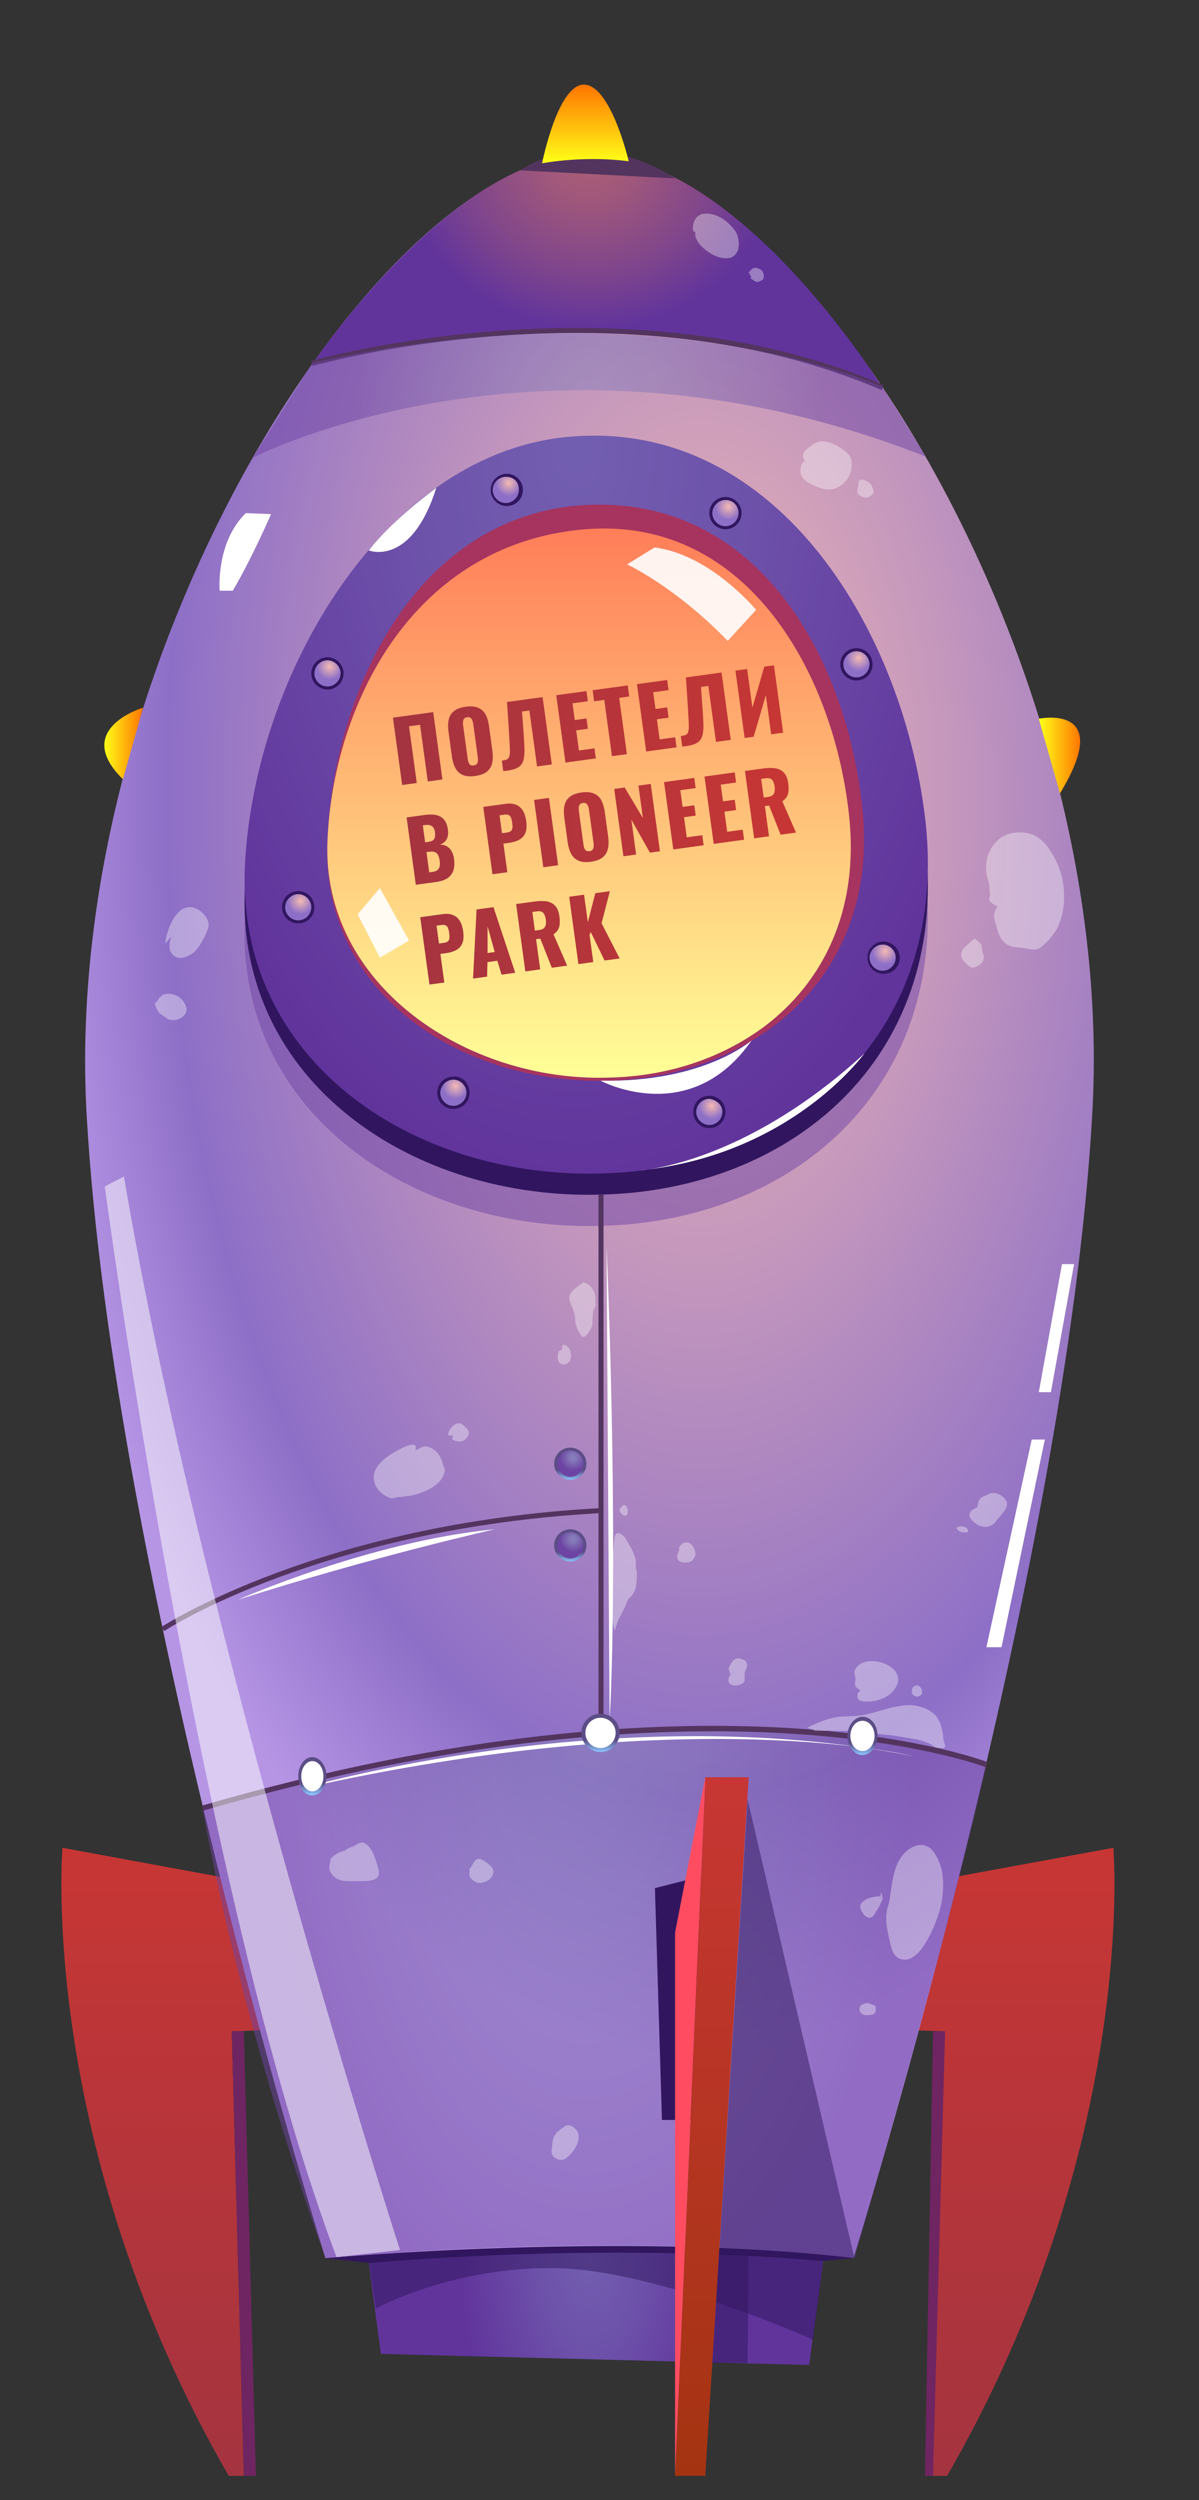 <?xml version="1.0" encoding="UTF-8"?> <svg xmlns="http://www.w3.org/2000/svg" width="119" height="248" viewBox="0 0 119 248" fill="none"><rect x="0" y="0" width="119" height="248" fill="#333333" stroke="none"/> <path d="M94.7 186.2L110.5 183.3C110.5 183.3 113 212.7 94 245.6H92.5L93.7 201.5L90.5 201.4L94.7 186.2Z" fill="url(#paint0_linear_104_8202)"></path> <path d="M22.5 186.3L6.2 183.3C6.2 183.3 3.7 212.7 22.7 245.6H24.2L23 201.5L26.2 201.4L22.5 186.3Z" fill="url(#paint1_linear_104_8202)"></path> <path d="M58.5 15.3C38 15.3 6 64.7 8.6 110.6C11.2 156.5 32.3 224 32.3 224L58.5 224.3L84.7 224C84.7 224 105.8 156.5 108.4 110.6C111.1 64.7 78.9 15.3 58.5 15.3Z" fill="url(#paint2_radial_104_8202)"></path> <path d="M32.301 224C32.301 224 62.201 221.3 84.801 224C84.801 224 55.401 226.9 32.301 224Z" fill="#31165F"></path> <path d="M31 36.1C31 36.1 60 26.9 87.6 38.5C87.6 38.5 73.4 15.4 58.5 15.3C45.1 15.2 31 36.1 31 36.1Z" fill="url(#paint3_radial_104_8202)"></path> <path d="M87.5 38.7C61.8 27.6 31.4 36.2 31 36.3L30.9 35.8C31.2 35.7 61.9 27.1 87.7 38.2L87.5 38.7Z" fill="#53345F"></path> <path d="M51.601 16.9L67.001 17.7C67.001 17.7 59.201 12.1 51.601 16.9Z" fill="#53345F"></path> <path d="M53.801 16.2C53.801 16.2 57.901 15.4 62.401 16C62.401 16 60.701 8.7 58.101 8.4C55.401 8.1 53.801 16.2 53.801 16.2Z" fill="url(#paint4_linear_104_8202)"></path> <path opacity="0.5" d="M20.101 179.4C20.101 179.4 64.401 164.9 97.901 175.1C93.501 194.3 84.801 224 84.801 224C84.801 224 64.701 221.2 32.301 224C32.301 224 24.101 201.8 20.101 179.4Z" fill="url(#paint5_radial_104_8202)"></path> <path opacity="0.5" d="M56.801 48.5C38.301 49.9 25.201 72 24.301 91.2C23.401 110.4 41.001 122.2 59.801 121.6C78.501 121.1 94.001 108.2 91.901 87.1C89.901 68.1 77.301 46.9 56.801 48.5Z" fill="url(#paint6_radial_104_8202)"></path> <path d="M56.801 45.4C38.301 46.8 25.201 68.9 24.301 88.1C23.401 107.3 41.001 119.1 59.801 118.5C78.501 118 94.001 105.1 91.901 84.1C89.901 65.1 77.301 43.8 56.801 45.4Z" fill="#31165F"></path> <path d="M56.8 43.3C38.3 44.7 25.2 66.8 24.3 86C23.5 105.2 41 117 59.8 116.4C78.5 115.9 94 103 91.9 81.9C89.9 62.9 77.3 41.7 56.8 43.3Z" fill="url(#paint7_radial_104_8202)"></path> <path d="M58 50.1C41.4 51.1 33.1 68.4 32.5 83.4C31.8 98.4 45.6 107.6 60.4 107.2C75.1 106.8 87.3 96.7 85.6 80.3C84.1 65.4 75.3 49.1 58 50.1Z" fill="#A6345F"></path> <path d="M75.9 101.8C75.8 101.8 75.8 101.8 75.9 101.8C71.6 105 66.201 106.8 60.3 106.9C46.3 107.3 31.901 97.7 32.501 83.4C32.7 78.6 33.8 73.7 35.8 69.2C39.7 60.4 47.1 53.4 58.1 52.5C74.3 51.2 82.9 67.1 84.3 81.2C85.201 90.4 81.701 97.4 75.9 101.8Z" fill="url(#paint8_linear_104_8202)"></path> <path d="M59.9 118.5H59.4V171.9H59.9V118.5Z" fill="#53345F"></path> <path d="M20.201 179.6L20.101 179.1C70.801 164.4 97.801 174.7 98.001 174.8L97.801 175.3C97.601 175.2 70.701 165 20.201 179.6Z" fill="#53345F"></path> <path d="M16.3 161.8L16 161.4C16.2 161.3 31.8 151.1 59.6 149.6V150.1C32 151.6 16.4 161.7 16.3 161.8Z" fill="#53345F"></path> <path d="M65.7 210.3L65 187.3L71.3 185.7L70.7 210.3H65.7Z" fill="#31165F"></path> <path d="M36.601 224.5C36.601 224.5 59.401 222.3 81.701 224.3L80.301 234.6L37.801 233.5L36.601 224.5Z" fill="url(#paint9_radial_104_8202)"></path> <path opacity="0.5" d="M37.301 229C37.301 229 45.001 224.8 55.201 225C65.401 225.2 80.701 232.1 80.701 232.1L81.701 224.2C81.701 224.2 57.401 221.8 36.601 224.4L37.301 229Z" fill="#31165F"></path> <path d="M62.237 55.988C62.237 55.988 66.997 58.178 72.226 63.573L75.044 60.502C75.044 60.502 70.513 54.996 64.961 54.307L62.237 55.988Z" fill="white" fill-opacity="0.9"></path> <path d="M37.7 88.1L40.6 93.3L37.7 95L35.5 90.7L37.7 88.1Z" fill="white" fill-opacity="0.9"></path> <path opacity="0.5" d="M25.101 45.4C25.101 45.4 54.101 30.4 91.901 45.3L87.601 38.4C87.601 38.4 65.801 28.2 31.001 36L25.101 45.4Z" fill="url(#paint10_radial_104_8202)"></path> <path d="M56.6 154.9C57.484 154.9 58.2 154.184 58.2 153.3C58.2 152.416 57.484 151.7 56.6 151.7C55.716 151.7 55 152.416 55 153.3C55 154.184 55.716 154.9 56.6 154.9Z" fill="url(#paint11_linear_104_8202)"></path> <path d="M57.9 153.3C57.9 154 57.3 154.6 56.6 154.6C55.9 154.6 55.3 154 55.3 153.3C55.3 152.6 55.9 152 56.6 152C57.3 152 57.9 152.6 57.9 153.3Z" fill="url(#paint12_radial_104_8202)"></path> <path d="M56.6 146.8C57.484 146.8 58.2 146.084 58.2 145.2C58.2 144.316 57.484 143.6 56.6 143.6C55.716 143.6 55 144.316 55 145.2C55 146.084 55.716 146.8 56.6 146.8Z" fill="url(#paint13_linear_104_8202)"></path> <path d="M57.9 145.2C57.9 145.9 57.3 146.5 56.6 146.5C55.9 146.5 55.3 145.9 55.3 145.2C55.3 144.5 55.9 143.9 56.6 143.9C57.3 143.9 57.9 144.5 57.9 145.2Z" fill="url(#paint14_radial_104_8202)"></path> <path d="M31.2 90C31.2 90.9 30.5 91.6 29.6 91.6C28.7 91.6 28 90.9 28 90C28 89.1 28.7 88.4 29.6 88.4C30.5 88.4 31.2 89.1 31.2 90Z" fill="#31165F"></path> <path d="M30.9 90C30.9 90.7 30.3 91.3 29.6 91.3C28.9 91.3 28.3 90.7 28.3 90C28.3 89.3 28.9 88.7 29.6 88.7C30.3 88.7 30.9 89.3 30.9 90Z" fill="url(#paint15_radial_104_8202)"></path> <path d="M32.5 68.4C33.384 68.4 34.1 67.684 34.1 66.8C34.1 65.916 33.384 65.2 32.5 65.2C31.617 65.2 30.9 65.916 30.9 66.8C30.9 67.684 31.617 68.4 32.5 68.4Z" fill="#31165F"></path> <path d="M33.8 66.8C33.8 67.5 33.2 68.1 32.5 68.1C31.8 68.1 31.2 67.5 31.2 66.8C31.2 66.1 31.8 65.5 32.5 65.5C33.2 65.5 33.8 66.1 33.8 66.8Z" fill="url(#paint16_radial_104_8202)"></path> <path d="M46.6 108.4C46.6 109.3 45.9 110 45 110C44.1 110 43.4 109.3 43.4 108.4C43.4 107.5 44.1 106.8 45 106.8C45.9 106.7 46.6 107.5 46.6 108.4Z" fill="#31165F"></path> <path d="M46.3 108.4C46.3 109.1 45.7 109.7 45 109.7C44.3 109.7 43.7 109.1 43.7 108.4C43.7 107.7 44.3 107.1 45 107.1C45.7 107.1 46.3 107.7 46.3 108.4Z" fill="url(#paint17_radial_104_8202)"></path> <path d="M72.001 110.3C72.001 111.2 71.301 111.9 70.401 111.9C69.501 111.9 68.801 111.2 68.801 110.3C68.801 109.4 69.501 108.7 70.401 108.7C71.301 108.7 72.001 109.4 72.001 110.3Z" fill="#31165F"></path> <path d="M71.701 110.3C71.701 111 71.101 111.6 70.401 111.6C69.701 111.6 69.101 111 69.101 110.3C69.101 109.6 69.701 109 70.401 109C71.101 109.1 71.701 109.6 71.701 110.3Z" fill="url(#paint18_radial_104_8202)"></path> <path d="M89.301 95C89.301 95.9 88.601 96.6 87.701 96.6C86.801 96.6 86.101 95.9 86.101 95C86.101 94.1 86.801 93.4 87.701 93.4C88.501 93.4 89.301 94.1 89.301 95Z" fill="#31165F"></path> <path d="M88.901 95C88.901 95.7 88.301 96.3 87.601 96.3C86.901 96.3 86.301 95.7 86.301 95C86.301 94.3 86.901 93.7 87.601 93.7C88.301 93.7 88.901 94.3 88.901 95Z" fill="url(#paint19_radial_104_8202)"></path> <path d="M86.6 65.9C86.6 66.8 85.9 67.5 85 67.5C84.1 67.5 83.4 66.8 83.4 65.9C83.4 65 84.1 64.3 85 64.3C85.9 64.3 86.6 65 86.6 65.9Z" fill="#31165F"></path> <path d="M86.3 65.9C86.3 66.6 85.7 67.2 85 67.2C84.3 67.2 83.7 66.6 83.7 65.9C83.7 65.2 84.3 64.6 85 64.6C85.7 64.6 86.3 65.2 86.3 65.9Z" fill="url(#paint20_radial_104_8202)"></path> <path d="M72 52.5C72.884 52.5 73.6 51.784 73.6 50.9C73.6 50.016 72.884 49.3 72 49.3C71.117 49.3 70.4 50.016 70.4 50.9C70.4 51.784 71.117 52.5 72 52.5Z" fill="#31165F"></path> <path d="M73.3 50.9C73.3 51.6 72.7 52.2 72 52.2C71.3 52.2 70.7 51.6 70.7 50.9C70.7 50.2 71.3 49.6 72 49.6C72.8 49.6 73.3 50.2 73.3 50.9Z" fill="url(#paint21_radial_104_8202)"></path> <path d="M50.3 50.2C51.184 50.2 51.9 49.484 51.9 48.6C51.9 47.716 51.184 47 50.3 47C49.416 47 48.7 47.716 48.7 48.6C48.7 49.484 49.416 50.2 50.3 50.2Z" fill="#31165F"></path> <path d="M51.5 48.6C51.5 49.3 50.9 49.9 50.2 49.9C49.5 49.9 48.9 49.3 48.9 48.6C48.9 47.9 49.5 47.3 50.2 47.3C51 47.3 51.5 47.8 51.5 48.6Z" fill="url(#paint22_radial_104_8202)"></path> <path d="M24.2 245.6H25.4L24.2 201.5H23L24.2 245.6Z" fill="#6F2561"></path> <path d="M93.801 201.5H92.601L91.801 245.6H92.601L93.801 201.5Z" fill="#6F2561"></path> <path d="M70 176.3H74.3L70 245.6H67L70 176.3Z" fill="url(#paint23_linear_104_8202)"></path> <path d="M70 176.3L67 191.7V245.6L70 176.3Z" fill="#FF4C61"></path> <path opacity="0.5" d="M74.2 178.5L84.8 224L74.3 223.4L74.2 234.4H70.7L74.2 178.5Z" fill="#31165F"></path> <path d="M21.8 58.6C21.8 58.6 21.4 53.8 24.4 50.9L26.9 51C26.9 51 25 55.4 23.1 58.6H21.8Z" fill="white"></path> <path d="M97.9 163.4L102.4 142.8H103.7L99.4 163.4H97.9Z" fill="white"></path> <path d="M103.101 71.3C103.101 71.3 110.701 69.7 105.201 78.7L103.101 71.3Z" fill="url(#paint24_linear_104_8202)"></path> <path d="M14.2 70.2C14.2 70.2 7.1 72.3 12.2 77.3L14.2 70.2Z" fill="url(#paint25_linear_104_8202)"></path> <path opacity="0.5" d="M39.7 223.2C39.7 223.2 20 162.2 12.3 116.7L10.4 117.7C10.4 117.7 19.7 187.6 33.4 223.9L39.7 223.2Z" fill="white"></path> <path d="M103.101 138.1L105.401 125.4H106.601L104.301 138.1H103.101Z" fill="white"></path> <path d="M23.601 158.7C23.601 158.7 36.701 152.9 49.101 151.7C49.101 151.7 36.701 154.5 23.601 158.7Z" fill="white"></path> <path d="M60.2 123.5L60.5 170.3C60.6 170.3 61.4 153.3 60.2 123.5Z" fill="white"></path> <path d="M29.601 177.5C29.601 177.5 60.701 168.3 90.601 174.2C90.601 174.2 68.501 168.7 29.601 177.5Z" fill="white"></path> <path d="M36.601 54.6C36.601 54.6 40.801 56.3 43.301 48.4C43.301 48.4 39.101 51.4 36.601 54.6Z" fill="white"></path> <path d="M63.5 116.1C63.5 116.1 73.7 115.6 85.8 104.5C85.7 104.6 78.5 114.6 63.5 116.1Z" fill="white"></path> <path d="M59.601 107.2C59.601 107.2 68.501 112 74.601 103.2C74.601 103.2 69.901 107.4 59.601 107.2Z" fill="white"></path> <g opacity="0.36"> <path d="M57.901 127.2C57.401 127.6 56.401 128.1 56.501 128.9C56.601 129.3 56.801 129.6 56.901 130C57.001 130.3 57.101 130.6 57.101 131C57.101 131.5 57.401 132.1 57.701 132.5C57.901 132.8 58.201 132.5 58.401 132.2C58.601 131.9 58.801 131.6 58.801 131.3C58.801 130.9 58.801 130.4 58.901 130C58.901 129.8 59.101 129.7 59.101 129.5C59.101 129.3 59.101 129 59.101 128.8C59.101 128.4 58.801 127.4 57.901 127.2Z" fill="white"></path> <path d="M55.801 133.9C55.701 133.7 55.801 133.5 55.901 133.4C56.701 133.4 57.001 135 56.201 135.3C55.301 135.6 55.201 134.5 55.501 134L55.801 133.9Z" fill="white"></path> <path d="M41.201 143.9C41.601 143.7 42.001 143.4 42.401 143.5C42.801 143.6 43.101 143.8 43.401 144.1C43.701 144.5 43.901 144.9 44.001 145.4C44.101 145.6 44.201 145.8 44.101 146.1C43.901 147 42.801 147.7 42.001 148C41.501 148.2 41.101 148.3 40.601 148.4C40.301 148.4 39.901 148.5 39.601 148.5C39.301 148.5 39.001 148.7 38.701 148.6C38.501 148.5 38.201 148.4 38.001 148.2C37.401 147.8 37.101 147.2 37.101 146.5C37.101 145.3 38.601 144.3 39.601 143.8C40.301 143.4 41.601 142.9 41.201 143.9Z" fill="white"></path> <path d="M45.001 142.3C44.901 142.6 44.801 142.8 45.101 142.9C45.301 143 45.601 143 45.801 143C46.201 142.9 46.801 142.2 46.401 141.8C46.201 141.6 45.901 141.2 45.601 141.2C45.101 141.1 44.401 141.9 44.501 142.4H45.001V142.3Z" fill="white"></path> <path d="M60.801 154.1C60.701 154.3 60.701 154.4 60.701 154.7C60.701 155.2 60.701 155.6 60.701 156.1C60.701 157 60.601 157.9 60.601 158.8C60.601 159.4 60.701 160.1 60.801 160.7C60.801 161 60.901 161.4 61.001 161.7C61.101 161.7 61.101 161.5 61.101 161.4C61.201 161.2 61.301 160.9 61.401 160.6C61.701 160.1 62.001 159.5 62.201 159C62.201 158.9 62.301 158.8 62.301 158.7C62.401 158.6 62.501 158.5 62.601 158.4C62.801 158.2 62.901 158 63.001 157.8C63.201 157.2 63.201 156.6 63.201 156C63.201 155.8 63.101 155.6 63.101 155.4C63.101 155.2 63.101 155 63.101 154.8C63.001 154.3 62.801 153.9 62.601 153.5C62.301 153 62.001 152.2 61.401 152.1C61.101 152 61.001 152.4 61.001 152.6C60.901 152.9 60.901 153.2 60.901 153.5C60.901 153.7 60.801 154.2 60.801 154.1Z" fill="white"></path> <path d="M61.4 149.9C61.5 149.7 61.7 149.3 62 149.3C62.3 149.4 62.3 149.8 62.3 150.1C62.2 150.7 61.4 150.1 61.5 149.7L61.4 149.9Z" fill="white"></path> <path d="M67.4 153.8C67.3 154 67.2 154.3 67.2 154.5C67.3 154.9 67.6 155 67.9 155C68.5 155 68.8 154.9 69 154.3C69.1 153.9 68.8 153.4 68.6 153.2C68.5 153.1 68.3 153 68.1 153C67.8 153 67.6 153.2 67.4 153.5V153.8V153.8Z" fill="white"></path> <path d="M80.101 171.4C80.901 171 81.801 170.6 82.701 170.4C83.501 170.2 84.301 170.3 85.101 170.2C86.201 170.1 87.301 169.7 88.401 169.4C89.401 169.2 90.301 169 91.301 169.3C92.101 169.5 92.901 170 93.201 170.7C93.401 171.1 93.501 171.6 93.601 172.1C93.601 172.3 93.601 172.5 93.701 172.8C93.701 172.9 93.801 173 93.801 173.2C93.801 173.4 93.701 173.4 93.501 173.4C93.101 173.4 92.801 173.4 92.501 173.1C92.001 172.8 91.301 172.6 90.701 172.5C90.101 172.4 89.501 172.3 88.901 172.2C88.301 172.1 87.701 172.1 87.101 172C86.601 171.9 86.101 171.8 85.601 171.8C85.101 171.7 84.601 171.7 84.101 171.7C83.701 171.7 83.301 171.7 82.801 171.7C82.501 171.7 82.301 171.6 82.001 171.7C81.801 171.7 81.601 171.7 81.401 171.7C81.201 171.7 81.001 171.7 80.801 171.7C80.901 171.6 80.401 171.5 80.101 171.4Z" fill="white"></path> <path d="M85.401 167.7C85.301 167.8 85.101 167.9 85.101 168.1C85.101 168.2 85.101 168.3 85.101 168.4C85.201 168.8 85.801 168.8 86.101 168.8C86.901 168.8 87.901 168.5 88.501 167.9C88.901 167.5 89.301 166.8 89.101 166.3C88.901 165.5 88.101 165.1 87.401 164.9C86.701 164.7 85.801 164.7 85.201 165.2C85.001 165.4 84.801 165.6 84.801 165.9C84.801 166.1 84.901 166.3 84.901 166.5C84.901 166.8 84.801 167 84.901 167.3C85.101 167.5 85.301 167.6 85.401 167.7Z" fill="white"></path> <path d="M90.501 167.8C90.501 167.6 90.501 167.5 90.601 167.4C90.701 167.2 90.901 167.2 91.101 167.2C91.401 167.3 91.601 167.7 91.501 168C91.401 168.2 91.201 168.3 91.001 168.3C90.801 168.3 90.501 168.1 90.501 167.9V167.8Z" fill="white"></path> <path d="M97 149.5C96.7 149.7 96.5 149.7 96.3 150C96.2 150.2 96.2 150.3 96.2 150.4C96.4 150.8 96.9 151.3 97.4 151.4C97.7 151.5 98.1 151.5 98.4 151.3C98.7 151.2 98.9 150.8 99.1 150.6C99.3 150.4 99.4 150.2 99.6 150C99.9 149.6 100.1 149.2 99.8 148.8C99.6 148.4 99 148.1 98.6 148.1C98.2 148.1 98 148.3 97.7 148.4C97.3 148.6 97.1 148.7 97 149.5Z" fill="white"></path> <path d="M95.3 151.4C95.6 151.4 95.8 151.5 96 151.6C96 151.7 96.1 151.8 96.1 151.9C96 152.1 95.7 152 95.6 152C95.4 152 95.2 151.9 95.1 151.8C95.1 151.8 94.8 151.5 95 151.5L95.3 151.4Z" fill="white"></path> <path d="M72.501 166.1C72.301 166.4 72.201 166.7 72.401 167C72.701 167.3 73.201 167.2 73.501 167.1C73.701 167 73.901 166.9 73.901 166.7C73.901 166.5 73.901 166.3 73.901 166.1C73.901 165.6 74.401 165.3 74.001 164.8C73.801 164.6 73.401 164.5 73.201 164.5C72.701 164.6 72.501 165.1 72.301 165.5L72.501 166.1Z" fill="white"></path> <path d="M34.201 183.6C33.601 183.7 33.201 184 32.801 184.4C32.801 184.5 32.801 184.5 32.801 184.6C32.701 185 32.601 185.3 32.801 185.7C33.401 186.8 34.501 186.6 35.501 186.6C36.601 186.6 38.001 186.7 37.501 185.2C37.301 184.5 37.001 183.4 36.301 182.9C36.001 182.7 35.801 182.8 35.501 182.9C35.101 183.2 34.501 183.3 34.201 183.6Z" fill="white"></path> <path d="M46.701 185.3C46.901 185 47.101 184.4 47.501 184.4C47.801 184.4 48.001 184.6 48.201 184.7C48.801 185.1 49.301 185.6 48.701 186.3C48.501 186.6 47.901 186.8 47.501 186.8C47.101 186.7 46.501 186.3 46.601 185.9V185.3H46.701Z" fill="white"></path> <path d="M99.001 89.9C98.601 90.7 98.601 90.8 98.801 91.6C99.001 92.2 99.101 92.9 99.601 93.4C100.201 94.1 101.101 93.9 101.901 94.1C102.501 94.2 102.901 94.3 103.401 93.9C103.901 93.5 104.401 92.9 104.801 92.3C105.901 90.4 105.801 87.7 105.001 85.8C104.401 84.5 103.601 83.1 102.201 82.7C101.001 82.4 99.601 82.6 98.801 83.6C97.901 84.5 97.701 85.9 98.001 87.1C98.101 87.4 98.201 87.7 98.201 88C98.201 88.4 98.301 88.7 98.201 89.1C98.101 89.3 98.301 89.6 99.001 89.9Z" fill="white"></path> <path d="M96.701 93.1C97.501 93.7 97.401 93.6 97.501 94.4C97.601 94.8 97.701 94.8 97.601 95.2C97.501 95.6 96.901 96 96.501 96C96.201 96 95.601 95.3 95.501 95.1C95.301 94.7 95.401 94.5 95.601 94.1L96.701 93.1Z" fill="white"></path> <path d="M17 92.9C16.8 93.6 16.6 94.4 17.4 94.9C17.9 95.2 18.7 94.9 19.2 94.5C19.8 94 20.5 92.7 20.7 91.9C20.8 91 19.8 90.1 19 90C17.4 89.8 16.5 92.4 16.4 93.6L17 92.9Z" fill="white"></path> <path d="M15.801 100.5C15.701 100.3 15.301 99.7 15.401 99.5C15.401 99.4 15.601 99.4 15.601 99.3C15.801 99 16.001 98.7 16.401 98.6C17.201 98.5 17.901 98.8 18.301 99.5C18.601 100 18.601 100.4 18.201 100.8C17.801 101.2 16.901 101.4 16.401 100.9L15.801 100.5Z" fill="white"></path> <path d="M88.4 188.4C87.8 189.6 87.9 190.8 88.201 192.1C88.4 192.9 88.501 194 89.3 194.3C91.3 195.1 92.9 190.8 93.3 189.4C93.6 188.3 93.701 186.9 93.501 185.7C93.4 185 92.8 183.5 92.1 183.2C91.201 182.7 90.201 183.3 89.6 184C88.3 185.7 88.6 187.8 88.001 189.7L88.4 188.4Z" fill="white"></path> <path d="M87.401 188.1C87.201 188.1 86.301 188.2 86.001 188.4C85.801 188.5 85.401 188.8 85.401 189C85.301 189.4 85.601 189.7 85.801 190C86.001 190.2 86.301 190.3 86.501 190.2C86.701 190.1 86.801 189.9 86.901 189.7C87.101 189.4 87.301 189.1 87.401 188.8C87.501 188.6 87.601 188.5 87.601 188.3C87.601 188 87.501 187.9 87.401 187.7V188.1V188.1Z" fill="white"></path> <path d="M86.201 198.7C86.401 198.8 86.701 198.9 86.901 199C86.901 199.3 87.001 199.6 86.701 199.8C86.501 199.9 86.001 199.9 85.801 199.9C85.501 199.8 85.301 199.6 85.301 199.3C85.301 198.9 85.601 198.8 86.001 198.7H86.201V198.7Z" fill="white"></path> <path d="M54.801 213C54.701 213.3 54.701 213.6 54.901 213.9C55.301 214.3 55.901 214.4 56.301 214C56.901 213.5 57.601 212.5 57.401 211.7C57.301 211.2 56.601 210.6 56.101 210.9C55.801 211.1 55.501 211.3 55.301 211.5C54.901 211.9 54.801 212.4 54.801 213Z" fill="white"></path> <path d="M79.9 45.7C79.7 45.9 79.5 46 79.5 46.3C79.4 46.6 79.4 47 79.6 47.3C80 47.9 81 48.3 81.7 48.5C82.3 48.6 82.8 48.6 83.4 48.2C84 47.8 84.4 47.2 84.5 46.5C84.6 45.7 84.5 45.2 83.8 44.7C83.3 44.3 82.6 43.9 81.9 43.8C81.3 43.7 80.9 43.9 80.4 44.3C79.9 44.6 79.4 45.2 79.9 45.7Z" fill="white"></path> <path d="M85.201 48.1C85.201 47.9 85.201 47.7 85.401 47.6C85.701 47.5 86.201 47.8 86.401 48C86.501 48.2 86.701 48.5 86.701 48.8C86.701 49 86.501 49.1 86.401 49.2C86.201 49.4 85.901 49.4 85.601 49.3C85.401 49.2 85.001 49 85.101 48.7L85.201 48.1Z" fill="white"></path> <path d="M69.001 23C69.001 23.4 69.001 23.5 69.201 23.9C69.501 24.4 69.901 24.7 70.301 25C70.901 25.4 71.601 25.7 72.301 25.6C72.801 25.6 73.301 25 73.301 24.5C73.401 23.9 73.201 23.1 72.801 22.7C72.101 21.8 71.001 21.1 69.901 21.2C68.601 21.3 68.601 23.2 69.001 23Z" fill="white"></path> <path d="M74.601 27.5C74.501 27.4 74.401 27.2 74.301 27C74.501 26.9 74.501 26.7 74.801 26.6C75.001 26.5 75.201 26.6 75.401 26.7C75.701 26.8 75.801 27.1 75.801 27.4C75.801 27.7 75.701 27.8 75.401 27.9C75.201 28 75.201 28 74.901 27.9C74.801 27.8 74.601 27.7 74.501 27.6V27.5H74.601Z" fill="white"></path> </g> <path d="M32.401 176.2C32.401 177.2 31.801 178.1 31.001 178.1C30.201 178.1 29.601 177.3 29.601 176.2C29.601 175.2 30.201 174.3 31.001 174.3C31.701 174.3 32.401 175.1 32.401 176.2Z" fill="url(#paint26_linear_104_8202)"></path> <path d="M31 177.7C31.608 177.7 32.1 177.028 32.1 176.2C32.1 175.372 31.608 174.7 31 174.7C30.393 174.7 29.9 175.372 29.9 176.2C29.9 177.028 30.393 177.7 31 177.7Z" fill="white"></path> <path d="M87.101 172.2C87.101 173.2 86.401 174.1 85.601 174.1C84.801 174.1 84.101 173.3 84.101 172.2C84.101 171.2 84.801 170.3 85.601 170.3C86.501 170.3 87.101 171.2 87.101 172.2Z" fill="url(#paint27_linear_104_8202)"></path> <path d="M86.8 172.2C86.8 173 86.3 173.7 85.6 173.7C84.9 173.7 84.4 173 84.4 172.2C84.4 171.4 84.9 170.7 85.6 170.7C86.3 170.7 86.8 171.4 86.8 172.2Z" fill="white"></path> <path d="M61.5 171.9C61.5 172.9 60.7 173.8 59.6 173.8C58.6 173.8 57.7 173 57.7 171.9C57.7 170.9 58.5 170 59.6 170C60.7 170 61.5 170.9 61.5 171.9Z" fill="url(#paint28_linear_104_8202)"></path> <path d="M59.601 173.4C60.429 173.4 61.101 172.728 61.101 171.9C61.101 171.071 60.429 170.4 59.601 170.4C58.772 170.4 58.101 171.071 58.101 171.9C58.101 172.728 58.772 173.4 59.601 173.4Z" fill="white"></path> <path d="M39.914 77.871L39 71.19L42.995 70.641L43.909 77.323L42.459 77.522L41.69 71.896L40.594 72.046L41.364 77.672L39.914 77.871Z" fill="url(#paint29_linear_104_8202)"></path> <path d="M47.155 76.978C46.656 77.046 46.248 77.013 45.933 76.877C45.618 76.741 45.375 76.516 45.203 76.204C45.032 75.891 44.915 75.507 44.852 75.05L44.513 72.567C44.449 72.106 44.459 71.704 44.541 71.362C44.623 71.02 44.797 70.744 45.065 70.534C45.332 70.318 45.715 70.176 46.215 70.107C46.72 70.038 47.13 70.071 47.446 70.207C47.765 70.337 48.011 70.555 48.181 70.862C48.352 71.169 48.469 71.554 48.532 72.016L48.872 74.499C48.934 74.955 48.925 75.357 48.844 75.704C48.763 76.051 48.586 76.333 48.314 76.55C48.047 76.766 47.661 76.909 47.155 76.978ZM47.012 75.93C47.166 75.909 47.273 75.855 47.334 75.769C47.395 75.682 47.428 75.576 47.433 75.452C47.439 75.328 47.433 75.203 47.415 75.077L46.975 71.86C46.957 71.728 46.929 71.606 46.891 71.493C46.853 71.375 46.793 71.283 46.711 71.215C46.629 71.148 46.511 71.125 46.357 71.146C46.215 71.166 46.113 71.219 46.052 71.306C45.991 71.393 45.958 71.498 45.953 71.622C45.946 71.74 45.952 71.866 45.97 71.998L46.411 75.215C46.428 75.341 46.453 75.464 46.486 75.582C46.525 75.7 46.582 75.793 46.658 75.861C46.74 75.928 46.858 75.951 47.012 75.93Z" fill="url(#paint30_linear_104_8202)"></path> <path d="M49.95 76.493L49.808 75.454C49.995 75.428 50.144 75.397 50.256 75.359C50.368 75.316 50.45 75.243 50.503 75.14C50.556 75.038 50.589 74.888 50.601 74.69C50.613 74.492 50.608 74.23 50.586 73.902C50.569 73.574 50.545 73.157 50.515 72.651L50.321 69.636L53.854 69.151L54.769 75.832L53.302 76.033L52.543 70.482L51.81 70.583L51.97 72.737C52.007 73.292 52.034 73.773 52.05 74.18C52.066 74.581 52.048 74.923 51.997 75.204C51.952 75.485 51.855 75.714 51.705 75.891C51.561 76.062 51.347 76.195 51.063 76.29C50.78 76.385 50.409 76.453 49.95 76.493Z" fill="url(#paint31_linear_104_8202)"></path> <path d="M56.121 75.646L55.207 68.965L58.205 68.554L58.343 69.56L56.819 69.769L57.046 71.427L58.207 71.268L58.347 72.291L57.186 72.45L57.459 74.446L58.999 74.235L59.136 75.233L56.121 75.646Z" fill="url(#paint32_linear_104_8202)"></path> <path d="M60.736 75.013L59.972 69.429L58.967 69.567L58.817 68.47L62.301 67.992L62.451 69.089L61.455 69.225L62.219 74.81L60.736 75.013Z" fill="url(#paint33_linear_104_8202)"></path> <path d="M64.132 74.547L63.218 67.866L66.216 67.454L66.354 68.461L64.83 68.67L65.057 70.328L66.218 70.168L66.358 71.191L65.197 71.35L65.47 73.347L67.01 73.135L67.147 74.133L64.132 74.547Z" fill="url(#paint34_linear_104_8202)"></path> <path d="M67.709 74.056L67.567 73.017C67.754 72.991 67.903 72.959 68.015 72.922C68.127 72.878 68.209 72.805 68.262 72.703C68.316 72.6 68.348 72.45 68.36 72.252C68.372 72.055 68.367 71.792 68.345 71.465C68.328 71.136 68.304 70.719 68.274 70.214L68.08 67.199L71.613 66.714L72.528 73.395L71.061 73.596L70.302 68.045L69.569 68.145L69.729 70.3C69.766 70.855 69.793 71.336 69.809 71.743C69.825 72.144 69.807 72.485 69.756 72.767C69.711 73.047 69.614 73.276 69.464 73.454C69.32 73.625 69.106 73.758 68.823 73.853C68.539 73.948 68.168 74.016 67.709 74.056Z" fill="url(#paint35_linear_104_8202)"></path> <path d="M73.905 73.206L72.991 66.525L74.152 66.365L74.676 70.192L75.857 66.131L76.813 66L77.727 72.681L76.541 72.844L76.008 68.951L74.803 73.082L73.905 73.206Z" fill="url(#paint36_linear_104_8202)"></path> <path d="M41.269 87.769L40.355 81.088L42.093 80.849C42.378 80.81 42.65 80.795 42.909 80.804C43.173 80.813 43.413 80.867 43.627 80.966C43.842 81.06 44.02 81.215 44.161 81.431C44.307 81.64 44.406 81.932 44.457 82.306C44.494 82.576 44.484 82.809 44.427 83.008C44.375 83.2 44.282 83.361 44.149 83.491C44.022 83.621 43.859 83.719 43.661 83.785C43.923 83.783 44.152 83.838 44.346 83.951C44.54 84.059 44.697 84.22 44.815 84.433C44.94 84.646 45.023 84.912 45.067 85.231C45.114 85.577 45.109 85.883 45.05 86.149C44.996 86.409 44.895 86.63 44.746 86.812C44.598 86.995 44.403 87.143 44.161 87.254C43.924 87.365 43.644 87.443 43.32 87.487L41.269 87.769ZM42.602 86.535L42.915 86.492C43.239 86.448 43.45 86.335 43.549 86.153C43.652 85.971 43.682 85.721 43.639 85.401C43.604 85.149 43.549 84.952 43.474 84.811C43.399 84.67 43.293 84.575 43.158 84.526C43.022 84.472 42.847 84.46 42.633 84.489L42.328 84.531L42.602 86.535ZM42.195 83.558L42.483 83.518C42.708 83.487 42.874 83.431 42.98 83.349C43.086 83.262 43.149 83.15 43.169 83.012C43.195 82.874 43.195 82.712 43.169 82.525C43.145 82.349 43.093 82.208 43.011 82.101C42.934 81.989 42.828 81.911 42.694 81.868C42.564 81.824 42.407 81.814 42.22 81.84L41.965 81.875L42.195 83.558Z" fill="url(#paint37_linear_104_8202)"></path> <path d="M48.878 86.725L47.963 80.043L50.204 79.736C50.605 79.681 50.944 79.713 51.224 79.831C51.502 79.944 51.724 80.138 51.891 80.412C52.056 80.68 52.167 81.021 52.223 81.433C52.294 81.95 52.263 82.358 52.131 82.656C51.997 82.949 51.792 83.168 51.516 83.312C51.239 83.457 50.919 83.554 50.557 83.603L49.964 83.685L50.352 86.522L48.878 86.725ZM49.823 82.654L50.317 82.586C50.498 82.561 50.631 82.509 50.715 82.43C50.799 82.352 50.846 82.244 50.856 82.109C50.871 81.972 50.864 81.802 50.836 81.599C50.813 81.428 50.779 81.282 50.734 81.159C50.694 81.03 50.622 80.933 50.518 80.869C50.414 80.805 50.264 80.787 50.066 80.814L49.58 80.88L49.823 82.654Z" fill="url(#paint38_linear_104_8202)"></path> <path d="M53.921 86.032L53.007 79.351L54.481 79.149L55.395 85.83L53.921 86.032Z" fill="url(#paint39_linear_104_8202)"></path> <path d="M58.644 85.485C58.144 85.553 57.737 85.52 57.422 85.384C57.107 85.248 56.864 85.023 56.692 84.711C56.521 84.398 56.404 84.014 56.341 83.557L56.001 81.075C55.938 80.613 55.947 80.211 56.029 79.869C56.111 79.527 56.286 79.251 56.554 79.041C56.821 78.825 57.204 78.683 57.704 78.614C58.209 78.545 58.619 78.578 58.934 78.714C59.254 78.844 59.499 79.062 59.67 79.369C59.841 79.677 59.958 80.061 60.021 80.523L60.361 83.006C60.423 83.462 60.414 83.864 60.333 84.211C60.252 84.558 60.075 84.84 59.802 85.057C59.535 85.273 59.149 85.416 58.644 85.485ZM58.501 84.437C58.654 84.416 58.762 84.362 58.823 84.275C58.883 84.189 58.917 84.083 58.922 83.959C58.927 83.835 58.921 83.71 58.904 83.584L58.464 80.367C58.446 80.235 58.418 80.113 58.38 80C58.342 79.882 58.281 79.79 58.2 79.722C58.117 79.655 58 79.632 57.846 79.653C57.703 79.673 57.601 79.726 57.541 79.813C57.48 79.9 57.447 80.005 57.441 80.129C57.435 80.248 57.441 80.373 57.459 80.505L57.899 83.722C57.917 83.848 57.942 83.971 57.975 84.089C58.013 84.207 58.071 84.3 58.147 84.368C58.229 84.435 58.347 84.459 58.501 84.437Z" fill="url(#paint40_linear_104_8202)"></path> <path d="M61.875 84.941L60.961 78.26L61.999 78.117L63.806 81.146L63.366 77.929L64.585 77.762L65.499 84.443L64.503 84.58L62.661 81.303L63.136 84.768L61.875 84.941Z" fill="url(#paint41_linear_104_8202)"></path> <path d="M66.822 84.262L65.907 77.581L68.906 77.169L69.043 78.175L67.519 78.385L67.746 80.042L68.908 79.883L69.048 80.906L67.886 81.065L68.16 83.061L69.7 82.85L69.836 83.848L66.822 84.262Z" fill="url(#paint42_linear_104_8202)"></path> <path d="M70.835 83.711L69.921 77.03L72.919 76.618L73.057 77.624L71.533 77.834L71.76 79.492L72.921 79.332L73.061 80.355L71.9 80.514L72.173 82.51L73.713 82.299L73.85 83.297L70.835 83.711Z" fill="url(#paint43_linear_104_8202)"></path> <path d="M74.849 83.16L73.934 76.479L75.771 76.227C76.221 76.165 76.618 76.161 76.961 76.215C77.304 76.269 77.584 76.412 77.8 76.646C78.022 76.873 78.164 77.22 78.228 77.688C78.266 77.963 78.278 78.21 78.263 78.431C78.248 78.651 78.192 78.85 78.093 79.026C77.998 79.196 77.849 79.348 77.643 79.482L79 82.59L77.476 82.799L76.333 79.906L75.913 79.963L76.323 82.958L74.849 83.16ZM75.797 79.114L76.209 79.057C76.418 79.029 76.575 78.971 76.68 78.883C76.785 78.791 76.85 78.672 76.875 78.529C76.905 78.379 76.906 78.205 76.879 78.007C76.84 77.722 76.757 77.506 76.631 77.361C76.505 77.216 76.302 77.162 76.022 77.201L75.544 77.266L75.797 79.114Z" fill="url(#paint44_linear_104_8202)"></path> <path d="M42.624 97.667L41.709 90.986L43.95 90.678C44.351 90.623 44.691 90.655 44.97 90.773C45.248 90.886 45.47 91.08 45.637 91.354C45.802 91.623 45.913 91.963 45.969 92.376C46.04 92.892 46.009 93.3 45.877 93.598C45.743 93.891 45.538 94.11 45.261 94.254C44.985 94.399 44.665 94.496 44.303 94.546L43.71 94.627L44.098 97.464L42.624 97.667ZM43.569 93.596L44.063 93.528C44.244 93.503 44.377 93.451 44.461 93.373C44.545 93.294 44.592 93.186 44.602 93.051C44.617 92.914 44.61 92.744 44.582 92.541C44.559 92.37 44.525 92.224 44.48 92.101C44.44 91.972 44.368 91.876 44.264 91.811C44.16 91.747 44.01 91.729 43.812 91.756L43.326 91.823L43.569 93.596Z" fill="url(#paint45_linear_104_8202)"></path> <path d="M46.951 97.073L47.297 90.219L48.977 89.988L51.136 96.498L49.777 96.685L49.361 95.305L48.381 95.439L48.343 96.882L46.951 97.073ZM48.392 94.539L49.1 94.442L48.389 91.884L48.392 94.539Z" fill="url(#paint46_linear_104_8202)"></path> <path d="M52.139 96.361L51.224 89.68L53.061 89.428C53.511 89.366 53.908 89.362 54.251 89.415C54.594 89.469 54.874 89.613 55.09 89.847C55.312 90.074 55.454 90.421 55.518 90.889C55.556 91.163 55.568 91.411 55.553 91.632C55.538 91.852 55.482 92.05 55.383 92.227C55.288 92.396 55.139 92.549 54.933 92.683L56.29 95.791L54.766 96L53.623 93.107L53.203 93.164L53.613 96.158L52.139 96.361ZM53.087 92.315L53.499 92.258C53.708 92.23 53.865 92.172 53.97 92.084C54.075 91.991 54.14 91.873 54.165 91.73C54.195 91.58 54.196 91.406 54.169 91.208C54.13 90.922 54.047 90.707 53.921 90.562C53.795 90.416 53.592 90.363 53.312 90.401L52.834 90.467L53.087 92.315Z" fill="url(#paint47_linear_104_8202)"></path> <path d="M57.407 95.638L56.493 88.957L57.967 88.754L58.341 91.484L59.087 88.6L60.529 88.403L59.706 91.591L61.501 95.076L60.002 95.282L58.634 92.461L58.513 92.746L58.881 95.435L57.407 95.638Z" fill="url(#paint48_linear_104_8202)"></path> <defs> <linearGradient id="paint0_linear_104_8202" x1="100.554" y1="245.6" x2="100.554" y2="183.3" gradientUnits="userSpaceOnUse"> <stop stop-color="#A43440"></stop> <stop offset="1" stop-color="#C73634"></stop> </linearGradient> <linearGradient id="paint1_linear_104_8202" x1="16.146" y1="245.6" x2="16.146" y2="183.3" gradientUnits="userSpaceOnUse"> <stop stop-color="#A43440"></stop> <stop offset="1" stop-color="#C73634"></stop> </linearGradient> <radialGradient id="paint2_radial_104_8202" cx="0" cy="0" r="1" gradientUnits="userSpaceOnUse" gradientTransform="translate(69.619 79.532) scale(69.837 127.629)"> <stop stop-color="#F4BAB3"></stop> <stop offset="0.765" stop-color="#8D6FC7"></stop> <stop offset="0.964" stop-color="#B695E5"></stop> </radialGradient> <radialGradient id="paint3_radial_104_8202" cx="0" cy="0" r="1" gradientUnits="userSpaceOnUse" gradientTransform="translate(58.576 15.717) scale(18.782 17.047)"> <stop offset="0.022" stop-color="#AB5E75"></stop> <stop offset="0.252" stop-color="#9F577B"></stop> <stop offset="0.668" stop-color="#7F458C"></stop> <stop offset="0.994" stop-color="#61349C"></stop> </radialGradient> <linearGradient id="paint4_linear_104_8202" x1="58.101" y1="16.158" x2="58.101" y2="8.38" gradientUnits="userSpaceOnUse"> <stop stop-color="#FFFF18"></stop> <stop offset="1" stop-color="#FF7400"></stop> </linearGradient> <radialGradient id="paint5_radial_104_8202" cx="0" cy="0" r="1" gradientUnits="userSpaceOnUse" gradientTransform="translate(58.017 172.447) scale(33.181 61.104)"> <stop offset="0.022" stop-color="#8881BC"></stop> <stop offset="0.287" stop-color="#8375B7"></stop> <stop offset="0.766" stop-color="#7555AA"></stop> <stop offset="0.994" stop-color="#6D43A3"></stop> </radialGradient> <radialGradient id="paint6_radial_104_8202" cx="0" cy="0" r="1" gradientUnits="userSpaceOnUse" gradientTransform="translate(58.18 85.018) scale(35.283)"> <stop offset="0.022" stop-color="#8881BC"></stop> <stop offset="0.287" stop-color="#8375B7"></stop> <stop offset="0.766" stop-color="#7555AA"></stop> <stop offset="0.994" stop-color="#6D43A3"></stop> </radialGradient> <radialGradient id="paint7_radial_104_8202" cx="0" cy="0" r="1" gradientUnits="userSpaceOnUse" gradientTransform="translate(57.299 44.603) scale(43.815 73.618)"> <stop offset="0.022" stop-color="#725EB0"></stop> <stop offset="0.383" stop-color="#6D52AA"></stop> <stop offset="0.994" stop-color="#61349C"></stop> </radialGradient> <linearGradient id="paint8_linear_104_8202" x1="58.462" y1="106.912" x2="58.462" y2="52.486" gradientUnits="userSpaceOnUse"> <stop stop-color="#FFFF97"></stop> <stop offset="1" stop-color="#FF7E59"></stop> </linearGradient> <radialGradient id="paint9_radial_104_8202" cx="0" cy="0" r="1" gradientUnits="userSpaceOnUse" gradientTransform="translate(58.592 223.625) scale(13.035 24.005)"> <stop offset="0.022" stop-color="#725EB0"></stop> <stop offset="0.383" stop-color="#6D52AA"></stop> <stop offset="0.994" stop-color="#61349C"></stop> </radialGradient> <radialGradient id="paint10_radial_104_8202" cx="0" cy="0" r="1" gradientUnits="userSpaceOnUse" gradientTransform="translate(58.501 39.248) scale(24.019)"> <stop offset="0.022" stop-color="#8881BC"></stop> <stop offset="0.287" stop-color="#8375B7"></stop> <stop offset="0.766" stop-color="#7555AA"></stop> <stop offset="0.994" stop-color="#6D43A3"></stop> </radialGradient> <linearGradient id="paint11_linear_104_8202" x1="56.6" y1="154.97" x2="56.6" y2="151.686" gradientUnits="userSpaceOnUse"> <stop stop-color="#8DC7FF"></stop> <stop offset="0.316" stop-color="#5C4D86"></stop> </linearGradient> <radialGradient id="paint12_radial_104_8202" cx="0" cy="0" r="1" gradientUnits="userSpaceOnUse" gradientTransform="translate(56.873 152.689) scale(1.293 1.293)"> <stop offset="0.022" stop-color="#8881BC"></stop> <stop offset="0.288" stop-color="#8375B7"></stop> <stop offset="0.77" stop-color="#7555AA"></stop> <stop offset="1" stop-color="#6D43A3"></stop> </radialGradient> <linearGradient id="paint13_linear_104_8202" x1="56.6" y1="146.87" x2="56.6" y2="143.586" gradientUnits="userSpaceOnUse"> <stop stop-color="#8DC7FF"></stop> <stop offset="0.316" stop-color="#5C4D86"></stop> </linearGradient> <radialGradient id="paint14_radial_104_8202" cx="0" cy="0" r="1" gradientUnits="userSpaceOnUse" gradientTransform="translate(56.873 144.588) scale(1.293 1.293)"> <stop offset="0.022" stop-color="#8881BC"></stop> <stop offset="0.288" stop-color="#8375B7"></stop> <stop offset="0.77" stop-color="#7555AA"></stop> <stop offset="1" stop-color="#6D43A3"></stop> </radialGradient> <radialGradient id="paint15_radial_104_8202" cx="0" cy="0" r="1" gradientUnits="userSpaceOnUse" gradientTransform="translate(29.835 89.374) scale(1.293 1.293)"> <stop stop-color="#F4BAB3"></stop> <stop offset="1" stop-color="#8D6FC7"></stop> </radialGradient> <radialGradient id="paint16_radial_104_8202" cx="0" cy="0" r="1" gradientUnits="userSpaceOnUse" gradientTransform="translate(32.716 66.131) scale(1.293)"> <stop stop-color="#F4BAB3"></stop> <stop offset="1" stop-color="#8D6FC7"></stop> </radialGradient> <radialGradient id="paint17_radial_104_8202" cx="0" cy="0" r="1" gradientUnits="userSpaceOnUse" gradientTransform="translate(45.204 107.728) scale(1.293)"> <stop stop-color="#F4BAB3"></stop> <stop offset="1" stop-color="#8D6FC7"></stop> </radialGradient> <radialGradient id="paint18_radial_104_8202" cx="0" cy="0" r="1" gradientUnits="userSpaceOnUse" gradientTransform="translate(70.636 109.704) scale(1.293)"> <stop stop-color="#F4BAB3"></stop> <stop offset="1" stop-color="#8D6FC7"></stop> </radialGradient> <radialGradient id="paint19_radial_104_8202" cx="0" cy="0" r="1" gradientUnits="userSpaceOnUse" gradientTransform="translate(87.854 94.378) scale(1.293 1.293)"> <stop stop-color="#F4BAB3"></stop> <stop offset="1" stop-color="#8D6FC7"></stop> </radialGradient> <radialGradient id="paint20_radial_104_8202" cx="0" cy="0" r="1" gradientUnits="userSpaceOnUse" gradientTransform="translate(85.218 65.278) scale(1.293 1.293)"> <stop stop-color="#F4BAB3"></stop> <stop offset="1" stop-color="#8D6FC7"></stop> </radialGradient> <radialGradient id="paint21_radial_104_8202" cx="0" cy="0" r="1" gradientUnits="userSpaceOnUse" gradientTransform="translate(72.278 50.273) scale(1.293 1.293)"> <stop stop-color="#F4BAB3"></stop> <stop offset="1" stop-color="#8D6FC7"></stop> </radialGradient> <radialGradient id="paint22_radial_104_8202" cx="0" cy="0" r="1" gradientUnits="userSpaceOnUse" gradientTransform="translate(50.489 47.921) scale(1.293 1.293)"> <stop stop-color="#F4BAB3"></stop> <stop offset="1" stop-color="#8D6FC7"></stop> </radialGradient> <linearGradient id="paint23_linear_104_8202" x1="70.65" y1="245.6" x2="70.65" y2="176.3" gradientUnits="userSpaceOnUse"> <stop stop-color="#A43411"></stop> <stop offset="1" stop-color="#C73634"></stop> </linearGradient> <linearGradient id="paint24_linear_104_8202" x1="103.15" y1="74.945" x2="107.253" y2="74.945" gradientUnits="userSpaceOnUse"> <stop stop-color="#FFFF18"></stop> <stop offset="1" stop-color="#FF7400"></stop> </linearGradient> <linearGradient id="paint25_linear_104_8202" x1="10.323" y1="73.75" x2="14.177" y2="73.75" gradientUnits="userSpaceOnUse"> <stop stop-color="#FFFF18"></stop> <stop offset="1" stop-color="#FF7400"></stop> </linearGradient> <linearGradient id="paint26_linear_104_8202" x1="31.001" y1="178.053" x2="31.001" y2="174.258" gradientUnits="userSpaceOnUse"> <stop stop-color="#8DC7FF"></stop> <stop offset="0.316" stop-color="#5C4D86"></stop> </linearGradient> <linearGradient id="paint27_linear_104_8202" x1="85.601" y1="174.108" x2="85.601" y2="170.312" gradientUnits="userSpaceOnUse"> <stop stop-color="#8DC7FF"></stop> <stop offset="0.316" stop-color="#5C4D86"></stop> </linearGradient> <linearGradient id="paint28_linear_104_8202" x1="59.6" y1="173.81" x2="59.6" y2="170.015" gradientUnits="userSpaceOnUse"> <stop stop-color="#8DC7FF"></stop> <stop offset="0.316" stop-color="#5C4D86"></stop> </linearGradient> <linearGradient id="paint29_linear_104_8202" x1="39.605" y1="81.856" x2="78.798" y2="81.856" gradientUnits="userSpaceOnUse"> <stop stop-color="#A43440"></stop> <stop offset="1" stop-color="#C73634"></stop> </linearGradient> <linearGradient id="paint30_linear_104_8202" x1="39.605" y1="81.856" x2="78.798" y2="81.856" gradientUnits="userSpaceOnUse"> <stop stop-color="#A43440"></stop> <stop offset="1" stop-color="#C73634"></stop> </linearGradient> <linearGradient id="paint31_linear_104_8202" x1="39.605" y1="81.856" x2="78.798" y2="81.856" gradientUnits="userSpaceOnUse"> <stop stop-color="#A43440"></stop> <stop offset="1" stop-color="#C73634"></stop> </linearGradient> <linearGradient id="paint32_linear_104_8202" x1="39.605" y1="81.856" x2="78.798" y2="81.856" gradientUnits="userSpaceOnUse"> <stop stop-color="#A43440"></stop> <stop offset="1" stop-color="#C73634"></stop> </linearGradient> <linearGradient id="paint33_linear_104_8202" x1="39.605" y1="81.856" x2="78.798" y2="81.856" gradientUnits="userSpaceOnUse"> <stop stop-color="#A43440"></stop> <stop offset="1" stop-color="#C73634"></stop> </linearGradient> <linearGradient id="paint34_linear_104_8202" x1="39.605" y1="81.856" x2="78.798" y2="81.856" gradientUnits="userSpaceOnUse"> <stop stop-color="#A43440"></stop> <stop offset="1" stop-color="#C73634"></stop> </linearGradient> <linearGradient id="paint35_linear_104_8202" x1="39.605" y1="81.856" x2="78.798" y2="81.856" gradientUnits="userSpaceOnUse"> <stop stop-color="#A43440"></stop> <stop offset="1" stop-color="#C73634"></stop> </linearGradient> <linearGradient id="paint36_linear_104_8202" x1="39.605" y1="81.856" x2="78.798" y2="81.856" gradientUnits="userSpaceOnUse"> <stop stop-color="#A43440"></stop> <stop offset="1" stop-color="#C73634"></stop> </linearGradient> <linearGradient id="paint37_linear_104_8202" x1="39.605" y1="81.856" x2="78.798" y2="81.856" gradientUnits="userSpaceOnUse"> <stop stop-color="#A43440"></stop> <stop offset="1" stop-color="#C73634"></stop> </linearGradient> <linearGradient id="paint38_linear_104_8202" x1="39.605" y1="81.856" x2="78.798" y2="81.856" gradientUnits="userSpaceOnUse"> <stop stop-color="#A43440"></stop> <stop offset="1" stop-color="#C73634"></stop> </linearGradient> <linearGradient id="paint39_linear_104_8202" x1="39.605" y1="81.856" x2="78.798" y2="81.856" gradientUnits="userSpaceOnUse"> <stop stop-color="#A43440"></stop> <stop offset="1" stop-color="#C73634"></stop> </linearGradient> <linearGradient id="paint40_linear_104_8202" x1="39.605" y1="81.856" x2="78.798" y2="81.856" gradientUnits="userSpaceOnUse"> <stop stop-color="#A43440"></stop> <stop offset="1" stop-color="#C73634"></stop> </linearGradient> <linearGradient id="paint41_linear_104_8202" x1="39.605" y1="81.856" x2="78.798" y2="81.856" gradientUnits="userSpaceOnUse"> <stop stop-color="#A43440"></stop> <stop offset="1" stop-color="#C73634"></stop> </linearGradient> <linearGradient id="paint42_linear_104_8202" x1="39.605" y1="81.856" x2="78.798" y2="81.856" gradientUnits="userSpaceOnUse"> <stop stop-color="#A43440"></stop> <stop offset="1" stop-color="#C73634"></stop> </linearGradient> <linearGradient id="paint43_linear_104_8202" x1="39.605" y1="81.856" x2="78.798" y2="81.856" gradientUnits="userSpaceOnUse"> <stop stop-color="#A43440"></stop> <stop offset="1" stop-color="#C73634"></stop> </linearGradient> <linearGradient id="paint44_linear_104_8202" x1="39.605" y1="81.856" x2="78.798" y2="81.856" gradientUnits="userSpaceOnUse"> <stop stop-color="#A43440"></stop> <stop offset="1" stop-color="#C73634"></stop> </linearGradient> <linearGradient id="paint45_linear_104_8202" x1="39.605" y1="81.856" x2="78.798" y2="81.856" gradientUnits="userSpaceOnUse"> <stop stop-color="#A43440"></stop> <stop offset="1" stop-color="#C73634"></stop> </linearGradient> <linearGradient id="paint46_linear_104_8202" x1="39.605" y1="81.856" x2="78.798" y2="81.856" gradientUnits="userSpaceOnUse"> <stop stop-color="#A43440"></stop> <stop offset="1" stop-color="#C73634"></stop> </linearGradient> <linearGradient id="paint47_linear_104_8202" x1="39.605" y1="81.856" x2="78.798" y2="81.856" gradientUnits="userSpaceOnUse"> <stop stop-color="#A43440"></stop> <stop offset="1" stop-color="#C73634"></stop> </linearGradient> <linearGradient id="paint48_linear_104_8202" x1="39.605" y1="81.856" x2="78.798" y2="81.856" gradientUnits="userSpaceOnUse"> <stop stop-color="#A43440"></stop> <stop offset="1" stop-color="#C73634"></stop> </linearGradient> </defs> </svg> 